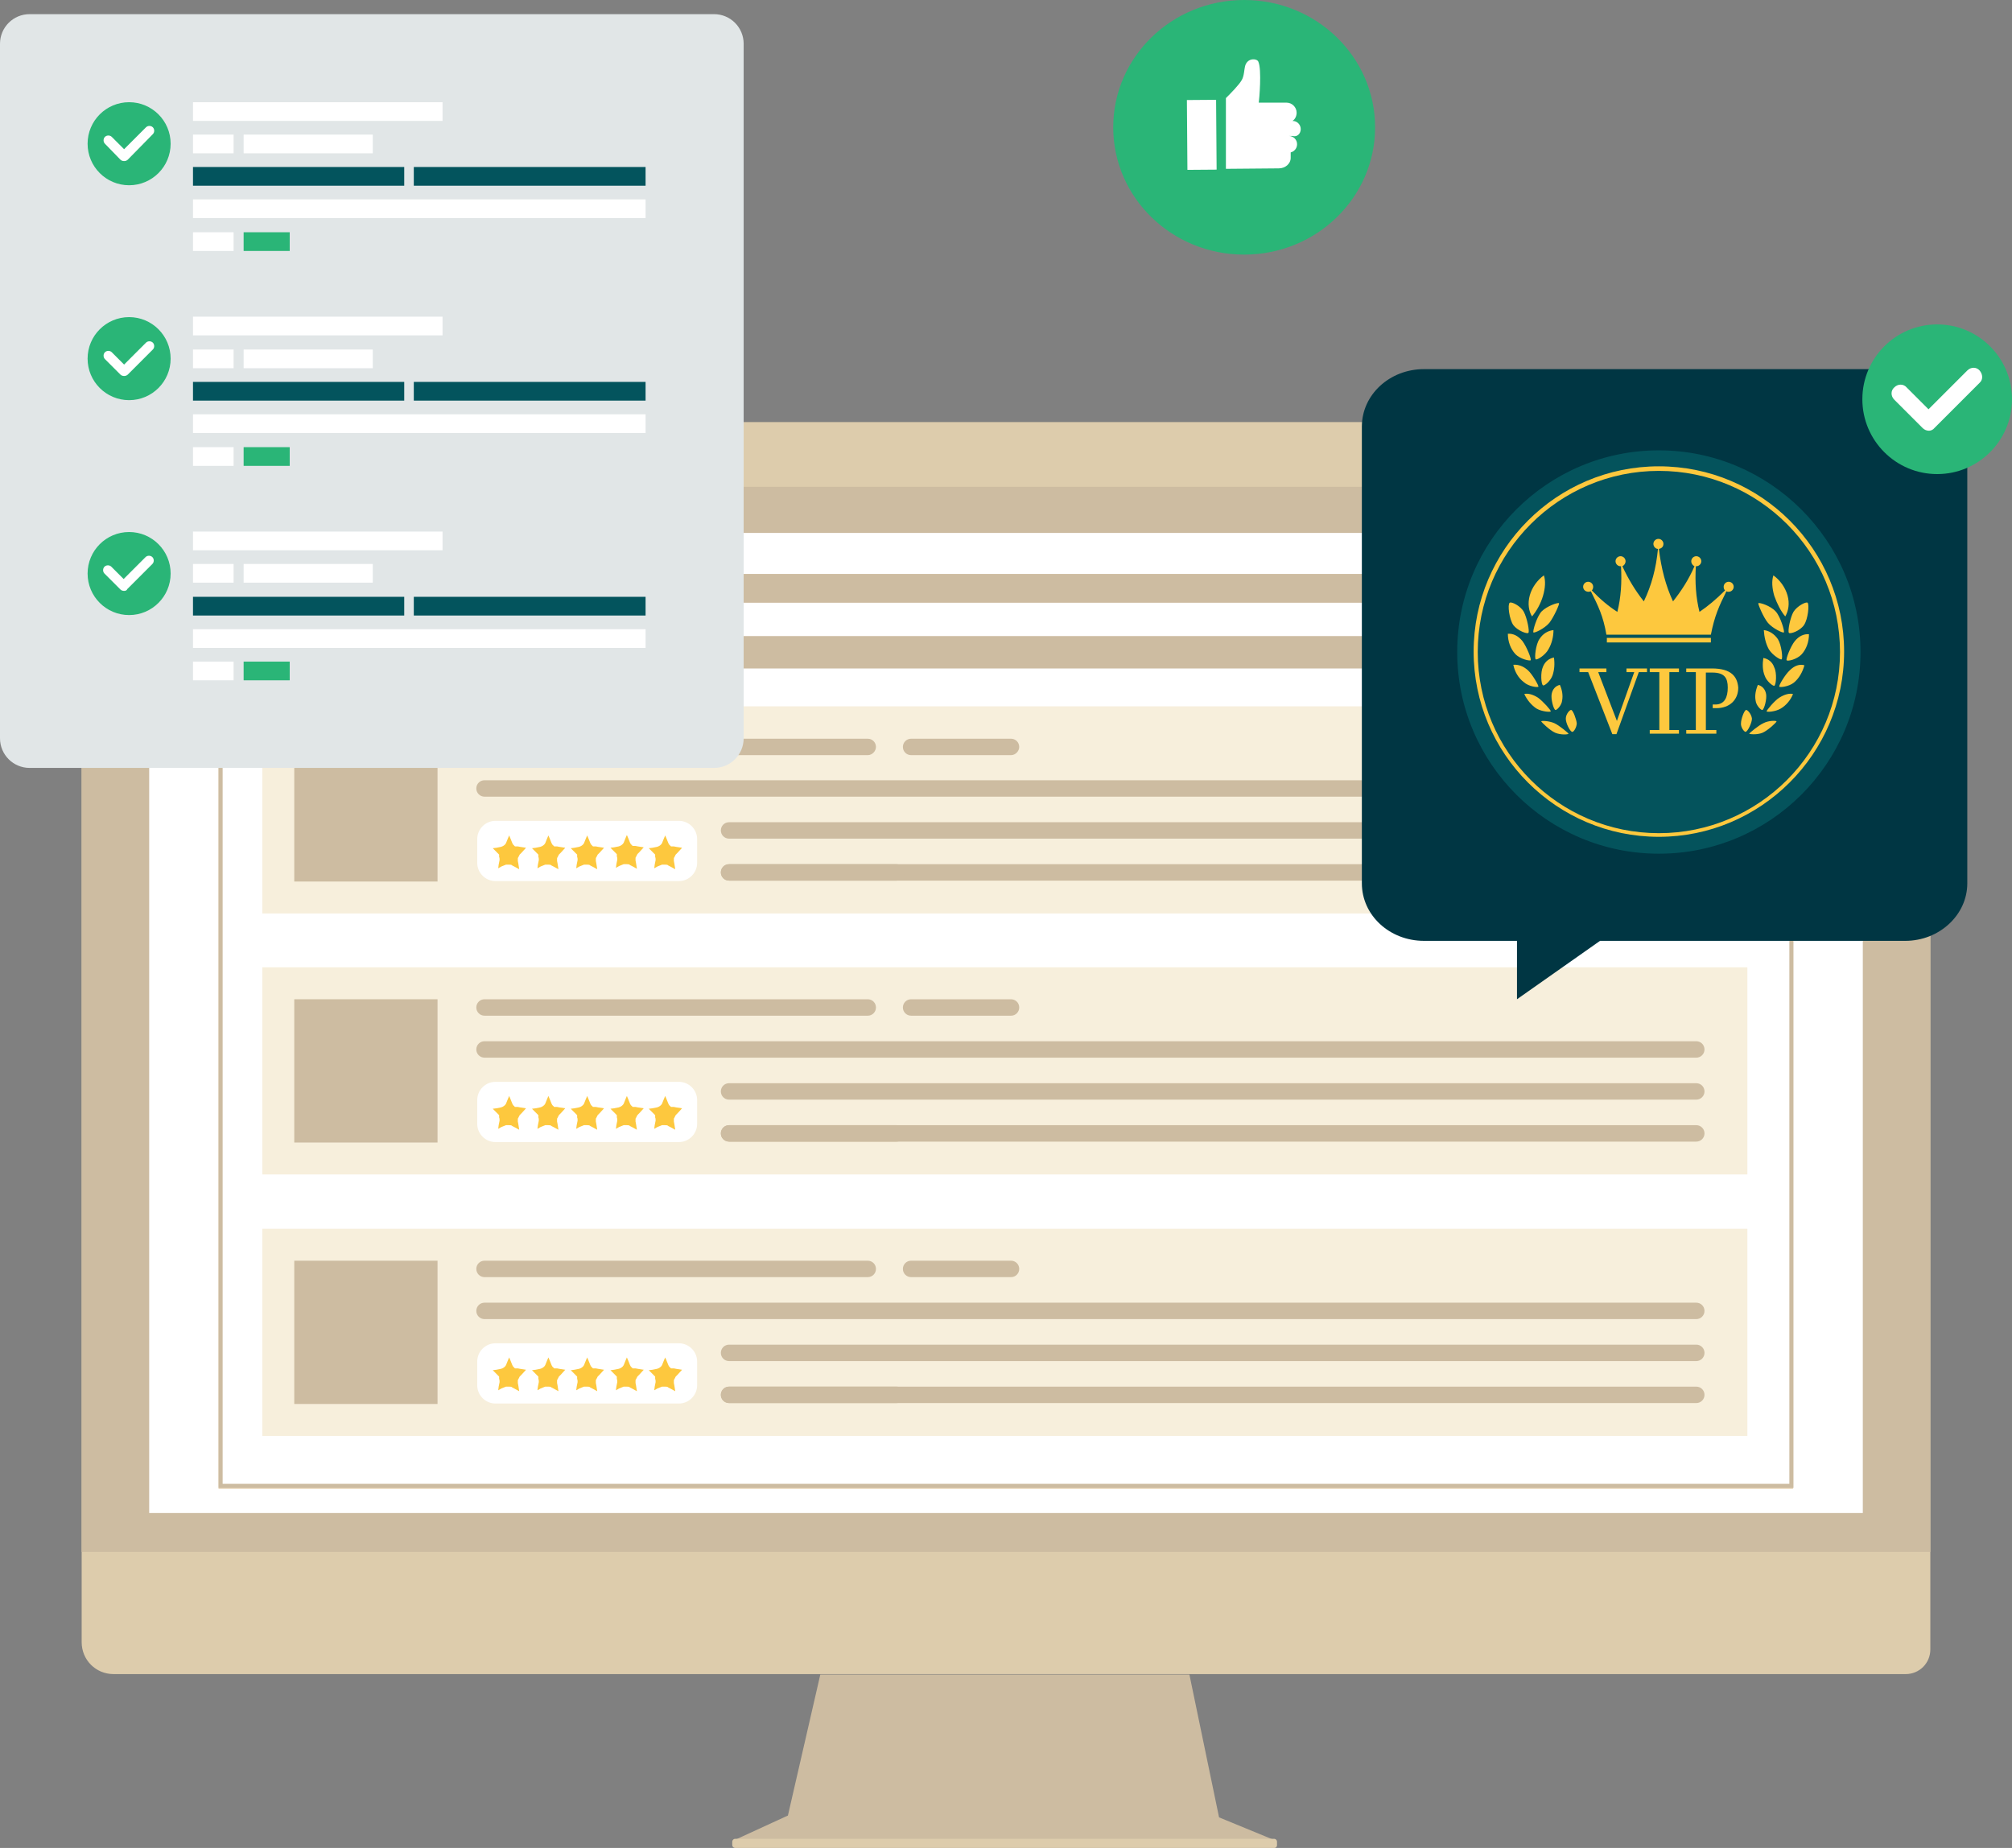 <?xml version="1.0" encoding="utf-8"?>
<!-- Generator: Adobe Illustrator 24.0.2, SVG Export Plug-In . SVG Version: 6.00 Build 0)  -->
<svg version="1.1" id="Layer_1" xmlns="http://www.w3.org/2000/svg" xmlns:xlink="http://www.w3.org/1999/xlink" x="0px" y="0px"
	 viewBox="0 0 441 405" style="enable-background:new 0 0 441 405;" xml:space="preserve">
<rect x="0" y="0" width="441" height="405" fill="#808080" stroke="none"/>
<style type="text/css">
	.st0{fill:#DDCCAC;}
	.st1{fill:#CDBCA1;}
	.st2{fill:#FFFFFF;}
	.st3{fill:#EBD9BA;}
	.st4{fill:#F7EFDC;}
	.st5{fill:#FDC83E;}
	.st6{opacity:0.36;}
	.st7{fill:#2AB577;}
	.st8{fill:#E1E6E7;}
	.st9{fill:#03545D;}
	.st10{fill:#003643;}
	.st11{fill:#04535C;}
</style>
<g>
	<path class="st0" d="M423.1,114.7v246.8c0,3-2.4,5.4-5.4,5.4H24.9c-3.9,0-7-3.1-7-7V114.7c0-2.8,0.5-5.5,1.5-8
		c3.2-8.3,11.3-14.2,20.8-14.2h360.7c9.5,0,17.5,5.9,20.8,14.2C422.6,109.2,423.1,111.9,423.1,114.7z"/>
	<path class="st1" d="M423.1,114.7v225.4H17.9V114.7c0-2.8,0.5-5.5,1.5-8h402.2C422.6,109.2,423.1,111.9,423.1,114.7z"/>
	<polygon class="st1" points="279.6,403.4 160.5,403.5 172.7,397.9 179.8,367 260.7,367 267.2,398.3 	"/>
	<path class="st0" d="M279.3,405H161.1c-0.3,0-0.6-0.3-0.6-0.6v-0.8c0-0.3,0.3-0.6,0.6-0.6h118.2c0.3,0,0.6,0.3,0.6,0.6v0.8
		C279.9,404.7,279.7,405,279.3,405z"/>
	<rect x="32.7" y="116.8" class="st2" width="375.6" height="214.8"/>
	<g>
		<g>
			<rect x="47.9" y="125.8" class="st3" width="345.1" height="200.5"/>
		</g>
		<g>
			<g>
				<g>
					<rect x="48.4" y="146.1" class="st2" width="344.3" height="179.6"/>
					<path class="st1" d="M392.2,146.5v178.7H48.8V146.5H392.2 M393.1,145.6H47.9v180.5h345.2V145.6L393.1,145.6z"/>
				</g>
			</g>
			<g>
				<g>
					<rect x="57.5" y="154.8" class="st4" width="325.5" height="45.4"/>
					<rect x="64.5" y="161.8" class="st1" width="31.4" height="31.4"/>
					<g>
						<g>
							<path class="st2" d="M148.8,193.1h-40.2c-2.2,0-4-1.8-4-4v-5.2c0-2.2,1.8-4,4-4h40.2c2.2,0,4,1.8,4,4v5.2
								C152.8,191.3,151,193.1,148.8,193.1z"/>
						</g>
						<g>
							<g>
								<path class="st5" d="M115.3,185.8L115.3,185.8l-1.3-0.2l-0.5-0.1c0,0-0.1,0-0.1,0c0,0,0,0,0,0c0,0,0,0-0.1,0c0,0,0,0,0,0
									c0,0,0,0-0.1,0c0,0,0,0,0,0c0,0,0,0-0.1,0c0,0,0,0,0,0c0,0,0,0-0.1,0c0,0,0,0,0,0c0,0-0.1,0-0.1,0c0,0,0,0,0,0
									c0,0-0.1,0-0.1-0.1c0,0,0,0,0,0c0,0-0.1,0-0.1-0.1c-0.2-0.1-0.3-0.3-0.4-0.5l-0.2-0.5l-0.2-0.5c0,0,0,0,0,0l-0.3-0.7l0,0v0
									l-0.3,0.7c0,0,0,0,0,0l-0.2,0.5l-0.2,0.5c-0.2,0.4-0.7,0.7-1.1,0.8l-0.5,0.1l-0.5,0.1l0,0l-0.8,0.1l0.9,0.9l0.4,0.4
									c0,0,0,0,0.1,0.1c0,0,0,0,0,0c0,0,0,0,0,0c0,0,0,0,0,0c0,0,0,0,0,0c0,0,0,0,0,0.1c0,0,0,0,0,0c0,0,0,0,0,0.1c0,0,0,0,0,0
									c0,0,0,0,0,0.1c0,0,0,0,0,0c0,0,0,0.1,0,0.1c0,0,0,0,0,0c0,0,0,0.1,0,0.1c0.1,0.2,0.1,0.5,0.1,0.7l-0.1,0.5l-0.1,0.5
									c0,0,0,0,0,0l-0.1,0.8l0.7-0.4c0,0,0,0,0,0l0.5-0.2l0.5-0.2c0,0,0,0,0.1,0c0,0,0,0,0,0c0,0,0,0,0,0c0,0,0,0,0.1,0
									c0,0,0,0,0,0c0,0,0,0,0.1,0c0,0,0,0,0,0c0,0,0.1,0,0.1,0c0,0,0,0,0,0c0.1,0,0.2,0,0.3,0v0c0.3,0,0.5,0,0.7,0.2l0.4,0.2
									l1.1,0.6l-0.2-1.3l-0.1-0.5c0,0,0-0.1,0-0.1c0,0,0,0,0,0c0,0,0,0,0-0.1c0,0,0,0,0,0c0,0,0,0,0-0.1c0,0,0,0,0,0
									c0,0,0-0.1,0-0.1c0,0,0,0,0,0c0,0,0-0.1,0-0.1c0,0,0,0,0,0c0-0.1,0-0.2,0.1-0.3h0c0.1-0.2,0.2-0.4,0.3-0.6l0.4-0.4
									L115.3,185.8L115.3,185.8z"/>
							</g>
							<g>
								<path class="st5" d="M123.9,185.8L123.9,185.8l-1.3-0.2l-0.5-0.1c0,0-0.1,0-0.1,0c0,0,0,0,0,0c0,0,0,0-0.1,0c0,0,0,0,0,0
									c0,0,0,0-0.1,0c0,0,0,0,0,0c0,0,0,0-0.1,0c0,0,0,0,0,0c0,0,0,0-0.1,0c0,0,0,0,0,0c0,0-0.1,0-0.1,0c0,0,0,0,0,0
									c0,0-0.1,0-0.1-0.1c0,0,0,0,0,0c0,0-0.1,0-0.1-0.1c-0.2-0.1-0.3-0.3-0.4-0.5l-0.2-0.5l-0.2-0.5c0,0,0,0,0,0l-0.3-0.7l0,0v0
									l-0.3,0.7c0,0,0,0,0,0l-0.2,0.5l-0.2,0.5c-0.2,0.4-0.7,0.7-1.1,0.8l-0.5,0.1l-0.5,0.1l0,0l-0.8,0.1l0.9,0.9l0.4,0.4
									c0,0,0,0,0.1,0.1c0,0,0,0,0,0c0,0,0,0,0,0c0,0,0,0,0,0c0,0,0,0,0,0c0,0,0,0,0,0.1c0,0,0,0,0,0c0,0,0,0,0,0.1c0,0,0,0,0,0
									c0,0,0,0,0,0.1c0,0,0,0,0,0c0,0,0,0.1,0,0.1c0,0,0,0,0,0c0,0,0,0.1,0,0.1c0.1,0.2,0.1,0.5,0.1,0.7l-0.1,0.5l-0.1,0.5
									c0,0,0,0,0,0l-0.1,0.8l0.7-0.4c0,0,0,0,0,0l0.5-0.2l0.5-0.2c0,0,0,0,0.1,0c0,0,0,0,0,0c0,0,0,0,0,0c0,0,0,0,0.1,0
									c0,0,0,0,0,0c0,0,0,0,0.1,0c0,0,0,0,0,0c0,0,0.1,0,0.1,0c0,0,0,0,0,0c0.1,0,0.2,0,0.3,0v0c0.3,0,0.5,0,0.7,0.2l0.4,0.2
									l1.1,0.6l-0.2-1.3l-0.1-0.5c0,0,0-0.1,0-0.1c0,0,0,0,0,0c0,0,0,0,0-0.1c0,0,0,0,0,0c0,0,0,0,0-0.1c0,0,0,0,0,0
									c0,0,0-0.1,0-0.1c0,0,0,0,0,0c0,0,0-0.1,0-0.1c0,0,0,0,0,0c0-0.1,0-0.2,0.1-0.3h0c0.1-0.2,0.2-0.4,0.3-0.6l0.4-0.4
									L123.9,185.8L123.9,185.8z"/>
							</g>
							<g>
								<path class="st5" d="M132.4,185.8L132.4,185.8l-1.3-0.2l-0.5-0.1c0,0-0.1,0-0.1,0c0,0,0,0,0,0c0,0,0,0-0.1,0c0,0,0,0,0,0
									c0,0,0,0-0.1,0c0,0,0,0,0,0c0,0,0,0-0.1,0c0,0,0,0,0,0c0,0,0,0-0.1,0c0,0,0,0,0,0c0,0-0.1,0-0.1,0c0,0,0,0,0,0
									c0,0-0.1,0-0.1-0.1c0,0,0,0,0,0c0,0-0.1,0-0.1-0.1c-0.2-0.1-0.3-0.3-0.4-0.5l-0.2-0.5l-0.2-0.5c0,0,0,0,0,0l-0.3-0.7l0,0v0
									l-0.3,0.7c0,0,0,0,0,0l-0.2,0.5l-0.2,0.5c-0.2,0.4-0.7,0.7-1.1,0.8l-0.5,0.1l-0.5,0.1l0,0l-0.8,0.1l0.9,0.9l0.4,0.4
									c0,0,0,0,0.1,0.1c0,0,0,0,0,0c0,0,0,0,0,0c0,0,0,0,0,0c0,0,0,0,0,0c0,0,0,0,0,0.1c0,0,0,0,0,0c0,0,0,0,0,0.1c0,0,0,0,0,0
									c0,0,0,0,0,0.1c0,0,0,0,0,0c0,0,0,0.1,0,0.1c0,0,0,0,0,0c0,0,0,0.1,0,0.1c0.1,0.2,0.1,0.5,0.1,0.7l-0.1,0.5l-0.1,0.5
									c0,0,0,0,0,0l-0.1,0.8l0.7-0.4c0,0,0,0,0,0l0.5-0.2l0.5-0.2c0,0,0,0,0.1,0c0,0,0,0,0,0c0,0,0,0,0,0c0,0,0,0,0.1,0
									c0,0,0,0,0,0c0,0,0,0,0.1,0c0,0,0,0,0,0c0,0,0.1,0,0.1,0c0,0,0,0,0,0c0.1,0,0.2,0,0.3,0v0c0.3,0,0.5,0,0.7,0.2l0.4,0.2
									l1.1,0.6l-0.2-1.3l-0.1-0.5c0,0,0-0.1,0-0.1c0,0,0,0,0,0c0,0,0,0,0-0.1c0,0,0,0,0,0c0,0,0,0,0-0.1c0,0,0,0,0,0
									c0,0,0-0.1,0-0.1c0,0,0,0,0,0c0,0,0-0.1,0-0.1c0,0,0,0,0,0c0-0.1,0-0.2,0.1-0.3h0c0.1-0.2,0.2-0.4,0.3-0.6l0.4-0.4
									L132.4,185.8L132.4,185.8z"/>
							</g>
							<g>
								<path class="st5" d="M141.1,185.7L141.1,185.7l-1.3-0.2l-0.5-0.1c0,0-0.1,0-0.1,0c0,0,0,0,0,0c0,0,0,0-0.1,0c0,0,0,0,0,0
									c0,0,0,0-0.1,0c0,0,0,0,0,0c0,0,0,0-0.1,0c0,0,0,0,0,0c0,0,0,0-0.1,0c0,0,0,0,0,0c0,0-0.1,0-0.1,0c0,0,0,0,0,0
									c0,0-0.1,0-0.1-0.1c0,0,0,0,0,0c0,0-0.1,0-0.1-0.1c-0.2-0.1-0.3-0.3-0.4-0.5l-0.2-0.5l-0.2-0.5c0,0,0,0,0,0l-0.3-0.7l0,0v0
									l-0.3,0.7c0,0,0,0,0,0l-0.2,0.5l-0.2,0.5c-0.2,0.4-0.7,0.7-1.1,0.8l-0.5,0.1l-0.5,0.1l0,0l-0.8,0.1l0.9,0.9l0.4,0.4
									c0,0,0,0,0.1,0.1c0,0,0,0,0,0c0,0,0,0,0,0c0,0,0,0,0,0c0,0,0,0,0,0c0,0,0,0,0,0.1c0,0,0,0,0,0c0,0,0,0,0,0.1c0,0,0,0,0,0
									c0,0,0,0,0,0.1c0,0,0,0,0,0c0,0,0,0.1,0,0.1c0,0,0,0,0,0c0,0,0,0.1,0,0.1c0.1,0.2,0.1,0.5,0.1,0.7l-0.1,0.5l-0.1,0.5
									c0,0,0,0,0,0l-0.1,0.8l0.7-0.4c0,0,0,0,0,0l0.5-0.2l0.5-0.2c0,0,0,0,0.1,0c0,0,0,0,0,0c0,0,0,0,0,0c0,0,0,0,0.1,0
									c0,0,0,0,0,0c0,0,0,0,0.1,0c0,0,0,0,0,0c0,0,0.1,0,0.1,0c0,0,0,0,0,0c0.1,0,0.2,0,0.3,0v0c0.3,0,0.5,0,0.7,0.2l0.4,0.2
									l1.1,0.6l-0.2-1.3l-0.1-0.5c0,0,0-0.1,0-0.1c0,0,0,0,0,0c0,0,0,0,0-0.1c0,0,0,0,0,0c0,0,0,0,0-0.1c0,0,0,0,0,0
									c0,0,0-0.1,0-0.1c0,0,0,0,0,0c0,0,0-0.1,0-0.1c0,0,0,0,0,0c0-0.1,0-0.2,0.1-0.3h0c0.1-0.2,0.2-0.4,0.3-0.6l0.4-0.4
									L141.1,185.7L141.1,185.7z"/>
							</g>
							<g>
								<path class="st5" d="M149.5,185.8L149.5,185.8l-1.3-0.2l-0.5-0.1c0,0-0.1,0-0.1,0c0,0,0,0,0,0c0,0,0,0-0.1,0c0,0,0,0,0,0
									c0,0,0,0-0.1,0c0,0,0,0,0,0c0,0,0,0-0.1,0c0,0,0,0,0,0c0,0,0,0-0.1,0c0,0,0,0,0,0c0,0-0.1,0-0.1,0c0,0,0,0,0,0
									c0,0-0.1,0-0.1-0.1c0,0,0,0,0,0c0,0-0.1,0-0.1-0.1c-0.2-0.1-0.3-0.3-0.4-0.5l-0.2-0.5l-0.2-0.5c0,0,0,0,0,0l-0.3-0.7l0,0v0
									l-0.3,0.7c0,0,0,0,0,0l-0.2,0.5l-0.2,0.5c-0.2,0.4-0.7,0.7-1.1,0.8l-0.5,0.1l-0.5,0.1l0,0l-0.8,0.1l0.9,0.9l0.4,0.4
									c0,0,0,0,0.1,0.1c0,0,0,0,0,0c0,0,0,0,0,0c0,0,0,0,0,0c0,0,0,0,0,0c0,0,0,0,0,0.1c0,0,0,0,0,0c0,0,0,0,0,0.1c0,0,0,0,0,0
									c0,0,0,0,0,0.1c0,0,0,0,0,0c0,0,0,0.1,0,0.1c0,0,0,0,0,0c0,0,0,0.1,0,0.1c0.1,0.2,0.1,0.5,0.1,0.7l-0.1,0.5l-0.1,0.5
									c0,0,0,0,0,0l-0.1,0.8l0.7-0.4c0,0,0,0,0,0l0.5-0.2l0.5-0.2c0,0,0,0,0.1,0c0,0,0,0,0,0c0,0,0,0,0,0c0,0,0,0,0.1,0
									c0,0,0,0,0,0c0,0,0,0,0.1,0c0,0,0,0,0,0c0,0,0.1,0,0.1,0c0,0,0,0,0,0c0.1,0,0.2,0,0.3,0v0c0.3,0,0.5,0,0.7,0.2l0.4,0.2
									l1.1,0.6l-0.2-1.3l-0.1-0.5c0,0,0-0.1,0-0.1c0,0,0,0,0,0c0,0,0,0,0-0.1c0,0,0,0,0,0c0,0,0,0,0-0.1c0,0,0,0,0,0
									c0,0,0-0.1,0-0.1c0,0,0,0,0,0c0,0,0-0.1,0-0.1c0,0,0,0,0,0c0-0.1,0-0.2,0.1-0.3h0c0.1-0.2,0.2-0.4,0.3-0.6l0.4-0.4
									L149.5,185.8L149.5,185.8z"/>
							</g>
						</g>
					</g>
					<g id="XMLID_367_">
						<g id="XMLID_373_">
							<path class="st1" d="M221.6,165.5h-21.9c-1,0-1.8-0.8-1.8-1.8c0-1,0.8-1.8,1.8-1.8h21.9c1,0,1.8,0.8,1.8,1.8
								C223.4,164.6,222.6,165.5,221.6,165.5z"/>
						</g>
						<g id="XMLID_372_">
							<path class="st1" d="M190.2,165.5h-84c-1,0-1.8-0.8-1.8-1.8c0-1,0.8-1.8,1.8-1.8h84c1,0,1.8,0.8,1.8,1.8
								C192,164.6,191.2,165.5,190.2,165.5z"/>
						</g>
						<g id="XMLID_371_">
							<path class="st1" d="M371.8,174.6H106.2c-1,0-1.8-0.8-1.8-1.8s0.8-1.8,1.8-1.8h265.6c1,0,1.8,0.8,1.8,1.8
								S372.8,174.6,371.8,174.6z"/>
						</g>
						<g id="XMLID_370_">
							<path class="st1" d="M371.8,183.8h-212c-1,0-1.8-0.8-1.8-1.8s0.8-1.8,1.8-1.8h212c1,0,1.8,0.8,1.8,1.8
								S372.8,183.8,371.8,183.8z"/>
						</g>
						<g id="XMLID_1_">
							<path class="st1" d="M371.8,193h-212c-1,0-1.8-0.8-1.8-1.8c0-1,0.8-1.8,1.8-1.8h212c1,0,1.8,0.8,1.8,1.8
								C373.6,192.2,372.8,193,371.8,193z"/>
						</g>
						<g id="XMLID_12_">
							<path class="st1" d="M196.5,193h-36.7c-1,0-1.8-0.8-1.8-1.8c0-1,0.8-1.8,1.8-1.8h36.7c1,0,1.8,0.8,1.8,1.8
								C198.3,192.2,197.5,193,196.5,193z"/>
						</g>
					</g>
				</g>
			</g>
			<g>
				<rect x="57.5" y="212" class="st4" width="325.5" height="45.4"/>
				<rect x="64.5" y="219" class="st1" width="31.4" height="31.4"/>
				<g>
					<g>
						<path class="st2" d="M148.8,250.3h-40.2c-2.2,0-4-1.8-4-4v-5.2c0-2.2,1.8-4,4-4h40.2c2.2,0,4,1.8,4,4v5.2
							C152.8,248.5,151,250.3,148.8,250.3z"/>
					</g>
					<g>
						<g>
							<path class="st5" d="M115.3,242.9L115.3,242.9l-1.3-0.2l-0.5-0.1c0,0-0.1,0-0.1,0c0,0,0,0,0,0c0,0,0,0-0.1,0c0,0,0,0,0,0
								c0,0,0,0-0.1,0c0,0,0,0,0,0c0,0,0,0-0.1,0c0,0,0,0,0,0c0,0,0,0-0.1,0c0,0,0,0,0,0c0,0-0.1,0-0.1,0c0,0,0,0,0,0
								c0,0-0.1,0-0.1-0.1c0,0,0,0,0,0c0,0-0.1,0-0.1-0.1c-0.2-0.1-0.3-0.3-0.4-0.5l-0.2-0.5l-0.2-0.5c0,0,0,0,0,0l-0.3-0.7l0,0v0
								l-0.3,0.7c0,0,0,0,0,0l-0.2,0.5l-0.2,0.5c-0.2,0.4-0.7,0.7-1.1,0.8l-0.5,0.1l-0.5,0.1l0,0l-0.8,0.1l0.9,0.9l0.4,0.4
								c0,0,0,0,0.1,0.1c0,0,0,0,0,0c0,0,0,0,0,0c0,0,0,0,0,0c0,0,0,0,0,0c0,0,0,0,0,0.1c0,0,0,0,0,0c0,0,0,0,0,0.1c0,0,0,0,0,0
								c0,0,0,0,0,0.1c0,0,0,0,0,0c0,0,0,0.1,0,0.1c0,0,0,0,0,0c0,0,0,0.1,0,0.1c0.1,0.2,0.1,0.5,0.1,0.7l-0.1,0.5l-0.1,0.5
								c0,0,0,0,0,0l-0.1,0.8l0.7-0.4c0,0,0,0,0,0l0.5-0.2l0.5-0.2c0,0,0,0,0.1,0c0,0,0,0,0,0c0,0,0,0,0,0c0,0,0,0,0.1,0
								c0,0,0,0,0,0c0,0,0,0,0.1,0c0,0,0,0,0,0c0,0,0.1,0,0.1,0c0,0,0,0,0,0c0.1,0,0.2,0,0.3,0v0c0.3,0,0.5,0,0.7,0.2l0.4,0.2
								l1.1,0.6l-0.2-1.3l-0.1-0.5c0,0,0-0.1,0-0.1c0,0,0,0,0,0c0,0,0,0,0-0.1c0,0,0,0,0,0c0,0,0,0,0-0.1c0,0,0,0,0,0
								c0,0,0-0.1,0-0.1c0,0,0,0,0,0c0,0,0-0.1,0-0.1c0,0,0,0,0,0c0-0.1,0-0.2,0.1-0.3h0c0.1-0.2,0.2-0.4,0.3-0.6l0.4-0.4
								L115.3,242.9L115.3,242.9z"/>
						</g>
						<g>
							<path class="st5" d="M123.9,242.9L123.9,242.9l-1.3-0.2l-0.5-0.1c0,0-0.1,0-0.1,0c0,0,0,0,0,0c0,0,0,0-0.1,0c0,0,0,0,0,0
								c0,0,0,0-0.1,0c0,0,0,0,0,0c0,0,0,0-0.1,0c0,0,0,0,0,0c0,0,0,0-0.1,0c0,0,0,0,0,0c0,0-0.1,0-0.1,0c0,0,0,0,0,0
								c0,0-0.1,0-0.1-0.1c0,0,0,0,0,0c0,0-0.1,0-0.1-0.1c-0.2-0.1-0.3-0.3-0.4-0.5l-0.2-0.5l-0.2-0.5c0,0,0,0,0,0l-0.3-0.7l0,0v0
								l-0.3,0.7c0,0,0,0,0,0l-0.2,0.5l-0.2,0.5c-0.2,0.4-0.7,0.7-1.1,0.8l-0.5,0.1l-0.5,0.1l0,0l-0.8,0.1l0.9,0.9l0.4,0.4
								c0,0,0,0,0.1,0.1c0,0,0,0,0,0c0,0,0,0,0,0c0,0,0,0,0,0c0,0,0,0,0,0c0,0,0,0,0,0.1c0,0,0,0,0,0c0,0,0,0,0,0.1c0,0,0,0,0,0
								c0,0,0,0,0,0.1c0,0,0,0,0,0c0,0,0,0.1,0,0.1c0,0,0,0,0,0c0,0,0,0.1,0,0.1c0.1,0.2,0.1,0.5,0.1,0.7l-0.1,0.5l-0.1,0.5
								c0,0,0,0,0,0l-0.1,0.8l0.7-0.4c0,0,0,0,0,0l0.5-0.2l0.5-0.2c0,0,0,0,0.1,0c0,0,0,0,0,0c0,0,0,0,0,0c0,0,0,0,0.1,0
								c0,0,0,0,0,0c0,0,0,0,0.1,0c0,0,0,0,0,0c0,0,0.1,0,0.1,0c0,0,0,0,0,0c0.1,0,0.2,0,0.3,0v0c0.3,0,0.5,0,0.7,0.2l0.4,0.2
								l1.1,0.6l-0.2-1.3l-0.1-0.5c0,0,0-0.1,0-0.1c0,0,0,0,0,0c0,0,0,0,0-0.1c0,0,0,0,0,0c0,0,0,0,0-0.1c0,0,0,0,0,0
								c0,0,0-0.1,0-0.1c0,0,0,0,0,0c0,0,0-0.1,0-0.1c0,0,0,0,0,0c0-0.1,0-0.2,0.1-0.3h0c0.1-0.2,0.2-0.4,0.3-0.6l0.4-0.4
								L123.9,242.9L123.9,242.9z"/>
						</g>
						<g>
							<path class="st5" d="M132.4,242.9L132.4,242.9l-1.3-0.2l-0.5-0.1c0,0-0.1,0-0.1,0c0,0,0,0,0,0c0,0,0,0-0.1,0c0,0,0,0,0,0
								c0,0,0,0-0.1,0c0,0,0,0,0,0c0,0,0,0-0.1,0c0,0,0,0,0,0c0,0,0,0-0.1,0c0,0,0,0,0,0c0,0-0.1,0-0.1,0c0,0,0,0,0,0
								c0,0-0.1,0-0.1-0.1c0,0,0,0,0,0c0,0-0.1,0-0.1-0.1c-0.2-0.1-0.3-0.3-0.4-0.5l-0.2-0.5l-0.2-0.5c0,0,0,0,0,0l-0.3-0.7l0,0v0
								l-0.3,0.7c0,0,0,0,0,0l-0.2,0.5l-0.2,0.5c-0.2,0.4-0.7,0.7-1.1,0.8l-0.5,0.1l-0.5,0.1l0,0l-0.8,0.1l0.9,0.9l0.4,0.4
								c0,0,0,0,0.1,0.1c0,0,0,0,0,0c0,0,0,0,0,0c0,0,0,0,0,0c0,0,0,0,0,0c0,0,0,0,0,0.1c0,0,0,0,0,0c0,0,0,0,0,0.1c0,0,0,0,0,0
								c0,0,0,0,0,0.1c0,0,0,0,0,0c0,0,0,0.1,0,0.1c0,0,0,0,0,0c0,0,0,0.1,0,0.1c0.1,0.2,0.1,0.5,0.1,0.7l-0.1,0.5l-0.1,0.5
								c0,0,0,0,0,0l-0.1,0.8l0.7-0.4c0,0,0,0,0,0l0.5-0.2l0.5-0.2c0,0,0,0,0.1,0c0,0,0,0,0,0c0,0,0,0,0,0c0,0,0,0,0.1,0
								c0,0,0,0,0,0c0,0,0,0,0.1,0c0,0,0,0,0,0c0,0,0.1,0,0.1,0c0,0,0,0,0,0c0.1,0,0.2,0,0.3,0v0c0.3,0,0.5,0,0.7,0.2l0.4,0.2
								l1.1,0.6l-0.2-1.3l-0.1-0.5c0,0,0-0.1,0-0.1c0,0,0,0,0,0c0,0,0,0,0-0.1c0,0,0,0,0,0c0,0,0,0,0-0.1c0,0,0,0,0,0
								c0,0,0-0.1,0-0.1c0,0,0,0,0,0c0,0,0-0.1,0-0.1c0,0,0,0,0,0c0-0.1,0-0.2,0.1-0.3h0c0.1-0.2,0.2-0.4,0.3-0.6l0.4-0.4
								L132.4,242.9L132.4,242.9z"/>
						</g>
						<g>
							<path class="st5" d="M141.1,242.9L141.1,242.9l-1.3-0.2l-0.5-0.1c0,0-0.1,0-0.1,0c0,0,0,0,0,0c0,0,0,0-0.1,0c0,0,0,0,0,0
								c0,0,0,0-0.1,0c0,0,0,0,0,0c0,0,0,0-0.1,0c0,0,0,0,0,0c0,0,0,0-0.1,0c0,0,0,0,0,0c0,0-0.1,0-0.1,0c0,0,0,0,0,0
								c0,0-0.1,0-0.1-0.1c0,0,0,0,0,0c0,0-0.1,0-0.1-0.1c-0.2-0.1-0.3-0.3-0.4-0.5l-0.2-0.5l-0.2-0.5c0,0,0,0,0,0l-0.3-0.7l0,0v0
								l-0.3,0.7c0,0,0,0,0,0l-0.2,0.5l-0.2,0.5c-0.2,0.4-0.7,0.7-1.1,0.8l-0.5,0.1l-0.5,0.1l0,0l-0.8,0.1l0.9,0.9l0.4,0.4
								c0,0,0,0,0.1,0.1c0,0,0,0,0,0c0,0,0,0,0,0c0,0,0,0,0,0c0,0,0,0,0,0c0,0,0,0,0,0.1c0,0,0,0,0,0c0,0,0,0,0,0.1c0,0,0,0,0,0
								c0,0,0,0,0,0.1c0,0,0,0,0,0c0,0,0,0.1,0,0.1c0,0,0,0,0,0c0,0,0,0.1,0,0.1c0.1,0.2,0.1,0.5,0.1,0.7l-0.1,0.5l-0.1,0.5
								c0,0,0,0,0,0l-0.1,0.8l0.7-0.4c0,0,0,0,0,0l0.5-0.2l0.5-0.2c0,0,0,0,0.1,0c0,0,0,0,0,0c0,0,0,0,0,0c0,0,0,0,0.1,0
								c0,0,0,0,0,0c0,0,0,0,0.1,0c0,0,0,0,0,0c0,0,0.1,0,0.1,0c0,0,0,0,0,0c0.1,0,0.2,0,0.3,0v0c0.3,0,0.5,0,0.7,0.2l0.4,0.2
								l1.1,0.6l-0.2-1.3l-0.1-0.5c0,0,0-0.1,0-0.1c0,0,0,0,0,0c0,0,0,0,0-0.1c0,0,0,0,0,0c0,0,0,0,0-0.1c0,0,0,0,0,0
								c0,0,0-0.1,0-0.1c0,0,0,0,0,0c0,0,0-0.1,0-0.1c0,0,0,0,0,0c0-0.1,0-0.2,0.1-0.3h0c0.1-0.2,0.2-0.4,0.3-0.6l0.4-0.4
								L141.1,242.9L141.1,242.9z"/>
						</g>
						<g>
							<path class="st5" d="M149.5,242.9L149.5,242.9l-1.3-0.2l-0.5-0.1c0,0-0.1,0-0.1,0c0,0,0,0,0,0c0,0,0,0-0.1,0c0,0,0,0,0,0
								c0,0,0,0-0.1,0c0,0,0,0,0,0c0,0,0,0-0.1,0c0,0,0,0,0,0c0,0,0,0-0.1,0c0,0,0,0,0,0c0,0-0.1,0-0.1,0c0,0,0,0,0,0
								c0,0-0.1,0-0.1-0.1c0,0,0,0,0,0c0,0-0.1,0-0.1-0.1c-0.2-0.1-0.3-0.3-0.4-0.5l-0.2-0.5l-0.2-0.5c0,0,0,0,0,0l-0.3-0.7l0,0v0
								l-0.3,0.7c0,0,0,0,0,0l-0.2,0.5l-0.2,0.5c-0.2,0.4-0.7,0.7-1.1,0.8l-0.5,0.1l-0.5,0.1l0,0l-0.8,0.1l0.9,0.9l0.4,0.4
								c0,0,0,0,0.1,0.1c0,0,0,0,0,0c0,0,0,0,0,0c0,0,0,0,0,0c0,0,0,0,0,0c0,0,0,0,0,0.1c0,0,0,0,0,0c0,0,0,0,0,0.1c0,0,0,0,0,0
								c0,0,0,0,0,0.1c0,0,0,0,0,0c0,0,0,0.1,0,0.1c0,0,0,0,0,0c0,0,0,0.1,0,0.1c0.1,0.2,0.1,0.5,0.1,0.7l-0.1,0.5l-0.1,0.5
								c0,0,0,0,0,0l-0.1,0.8l0.7-0.4c0,0,0,0,0,0l0.5-0.2l0.5-0.2c0,0,0,0,0.1,0c0,0,0,0,0,0c0,0,0,0,0,0c0,0,0,0,0.1,0
								c0,0,0,0,0,0c0,0,0,0,0.1,0c0,0,0,0,0,0c0,0,0.1,0,0.1,0c0,0,0,0,0,0c0.1,0,0.2,0,0.3,0v0c0.3,0,0.5,0,0.7,0.2l0.4,0.2
								l1.1,0.6l-0.2-1.3l-0.1-0.5c0,0,0-0.1,0-0.1c0,0,0,0,0,0c0,0,0,0,0-0.1c0,0,0,0,0,0c0,0,0,0,0-0.1c0,0,0,0,0,0
								c0,0,0-0.1,0-0.1c0,0,0,0,0,0c0,0,0-0.1,0-0.1c0,0,0,0,0,0c0-0.1,0-0.2,0.1-0.3h0c0.1-0.2,0.2-0.4,0.3-0.6l0.4-0.4
								L149.5,242.9L149.5,242.9z"/>
						</g>
					</g>
				</g>
				<g id="XMLID_13_">
					<g id="XMLID_19_">
						<path class="st1" d="M221.6,222.6h-21.9c-1,0-1.8-0.8-1.8-1.8c0-1,0.8-1.8,1.8-1.8h21.9c1,0,1.8,0.8,1.8,1.8
							C223.4,221.8,222.6,222.6,221.6,222.6z"/>
					</g>
					<g id="XMLID_18_">
						<path class="st1" d="M190.2,222.6h-84c-1,0-1.8-0.8-1.8-1.8c0-1,0.8-1.8,1.8-1.8h84c1,0,1.8,0.8,1.8,1.8
							C192,221.8,191.2,222.6,190.2,222.6z"/>
					</g>
					<g id="XMLID_17_">
						<path class="st1" d="M371.8,231.8H106.2c-1,0-1.8-0.8-1.8-1.8s0.8-1.8,1.8-1.8h265.6c1,0,1.8,0.8,1.8,1.8
							S372.8,231.8,371.8,231.8z"/>
					</g>
					<g id="XMLID_16_">
						<path class="st1" d="M371.8,241h-212c-1,0-1.8-0.8-1.8-1.8c0-1,0.8-1.8,1.8-1.8h212c1,0,1.8,0.8,1.8,1.8
							C373.6,240.2,372.8,241,371.8,241z"/>
					</g>
					<g id="XMLID_15_">
						<path class="st1" d="M371.8,250.2h-212c-1,0-1.8-0.8-1.8-1.8s0.8-1.8,1.8-1.8h212c1,0,1.8,0.8,1.8,1.8
							S372.8,250.2,371.8,250.2z"/>
					</g>
					<g id="XMLID_14_">
						<path class="st1" d="M196.5,250.2h-36.7c-1,0-1.8-0.8-1.8-1.8s0.8-1.8,1.8-1.8h36.7c1,0,1.8,0.8,1.8,1.8
							S197.5,250.2,196.5,250.2z"/>
					</g>
				</g>
			</g>
			<g>
				<rect x="57.5" y="269.3" class="st4" width="325.5" height="45.4"/>
				<rect x="64.5" y="276.3" class="st1" width="31.4" height="31.4"/>
				<g>
					<g>
						<path class="st2" d="M148.8,307.6h-40.2c-2.2,0-4-1.8-4-4v-5.2c0-2.2,1.8-4,4-4h40.2c2.2,0,4,1.8,4,4v5.2
							C152.8,305.8,151,307.6,148.8,307.6z"/>
					</g>
					<g>
						<g>
							<path class="st5" d="M115.3,300.2L115.3,300.2L114,300l-0.5-0.1c0,0-0.1,0-0.1,0c0,0,0,0,0,0c0,0,0,0-0.1,0c0,0,0,0,0,0
								c0,0,0,0-0.1,0c0,0,0,0,0,0c0,0,0,0-0.1,0c0,0,0,0,0,0c0,0,0,0-0.1,0c0,0,0,0,0,0c0,0-0.1,0-0.1,0c0,0,0,0,0,0
								c0,0-0.1,0-0.1-0.1c0,0,0,0,0,0c0,0-0.1,0-0.1-0.1c-0.2-0.1-0.3-0.3-0.4-0.5l-0.2-0.5l-0.2-0.5c0,0,0,0,0,0l-0.3-0.7l0,0v0
								l-0.3,0.7c0,0,0,0,0,0l-0.2,0.5l-0.2,0.5c-0.2,0.4-0.7,0.7-1.1,0.8l-0.5,0.1l-0.5,0.1l0,0l-0.8,0.1l0.9,0.9l0.4,0.4
								c0,0,0,0,0.1,0.1c0,0,0,0,0,0c0,0,0,0,0,0c0,0,0,0,0,0c0,0,0,0,0,0c0,0,0,0,0,0.1c0,0,0,0,0,0c0,0,0,0,0,0.1c0,0,0,0,0,0
								c0,0,0,0,0,0.1c0,0,0,0,0,0c0,0,0,0.1,0,0.1c0,0,0,0,0,0c0,0,0,0.1,0,0.1c0.1,0.2,0.1,0.5,0.1,0.7l-0.1,0.5l-0.1,0.5
								c0,0,0,0,0,0l-0.1,0.8l0.7-0.4c0,0,0,0,0,0l0.5-0.2l0.5-0.2c0,0,0,0,0.1,0c0,0,0,0,0,0c0,0,0,0,0,0c0,0,0,0,0.1,0
								c0,0,0,0,0,0c0,0,0,0,0.1,0c0,0,0,0,0,0c0,0,0.1,0,0.1,0c0,0,0,0,0,0c0.1,0,0.2,0,0.3,0l0,0c0.3,0,0.5,0,0.7,0.2l0.4,0.2
								l1.1,0.6l-0.2-1.3l-0.1-0.5c0,0,0-0.1,0-0.1c0,0,0,0,0,0c0,0,0,0,0-0.1c0,0,0,0,0,0c0,0,0,0,0-0.1c0,0,0,0,0,0
								c0,0,0-0.1,0-0.1c0,0,0,0,0,0c0,0,0-0.1,0-0.1c0,0,0,0,0,0c0-0.1,0-0.2,0.1-0.3l0,0c0.1-0.2,0.2-0.4,0.3-0.6l0.4-0.4
								L115.3,300.2L115.3,300.2z"/>
						</g>
						<g>
							<path class="st5" d="M123.9,300.2L123.9,300.2l-1.3-0.2l-0.5-0.1c0,0-0.1,0-0.1,0c0,0,0,0,0,0c0,0,0,0-0.1,0c0,0,0,0,0,0
								c0,0,0,0-0.1,0c0,0,0,0,0,0c0,0,0,0-0.1,0c0,0,0,0,0,0c0,0,0,0-0.1,0c0,0,0,0,0,0c0,0-0.1,0-0.1,0c0,0,0,0,0,0
								c0,0-0.1,0-0.1-0.1c0,0,0,0,0,0c0,0-0.1,0-0.1-0.1c-0.2-0.1-0.3-0.3-0.4-0.5l-0.2-0.5l-0.2-0.5c0,0,0,0,0,0l-0.3-0.7l0,0v0
								l-0.3,0.7c0,0,0,0,0,0l-0.2,0.5l-0.2,0.5c-0.2,0.4-0.7,0.7-1.1,0.8l-0.5,0.1l-0.5,0.1l0,0l-0.8,0.1l0.9,0.9l0.4,0.4
								c0,0,0,0,0.1,0.1c0,0,0,0,0,0c0,0,0,0,0,0c0,0,0,0,0,0c0,0,0,0,0,0c0,0,0,0,0,0.1c0,0,0,0,0,0c0,0,0,0,0,0.1c0,0,0,0,0,0
								c0,0,0,0,0,0.1c0,0,0,0,0,0c0,0,0,0.1,0,0.1c0,0,0,0,0,0c0,0,0,0.1,0,0.1c0.1,0.2,0.1,0.5,0.1,0.7l-0.1,0.5l-0.1,0.5
								c0,0,0,0,0,0l-0.1,0.8l0.7-0.4c0,0,0,0,0,0l0.5-0.2l0.5-0.2c0,0,0,0,0.1,0c0,0,0,0,0,0c0,0,0,0,0,0c0,0,0,0,0.1,0
								c0,0,0,0,0,0c0,0,0,0,0.1,0c0,0,0,0,0,0c0,0,0.1,0,0.1,0c0,0,0,0,0,0c0.1,0,0.2,0,0.3,0l0,0c0.3,0,0.5,0,0.7,0.2l0.4,0.2
								l1.1,0.6l-0.2-1.3l-0.1-0.5c0,0,0-0.1,0-0.1c0,0,0,0,0,0c0,0,0,0,0-0.1c0,0,0,0,0,0c0,0,0,0,0-0.1c0,0,0,0,0,0
								c0,0,0-0.1,0-0.1c0,0,0,0,0,0c0,0,0-0.1,0-0.1c0,0,0,0,0,0c0-0.1,0-0.2,0.1-0.3l0,0c0.1-0.2,0.2-0.4,0.3-0.6l0.4-0.4
								L123.9,300.2L123.9,300.2z"/>
						</g>
						<g>
							<path class="st5" d="M132.4,300.2L132.4,300.2l-1.3-0.2l-0.5-0.1c0,0-0.1,0-0.1,0c0,0,0,0,0,0c0,0,0,0-0.1,0c0,0,0,0,0,0
								c0,0,0,0-0.1,0c0,0,0,0,0,0c0,0,0,0-0.1,0c0,0,0,0,0,0c0,0,0,0-0.1,0c0,0,0,0,0,0c0,0-0.1,0-0.1,0c0,0,0,0,0,0
								c0,0-0.1,0-0.1-0.1c0,0,0,0,0,0c0,0-0.1,0-0.1-0.1c-0.2-0.1-0.3-0.3-0.4-0.5l-0.2-0.5l-0.2-0.5c0,0,0,0,0,0l-0.3-0.7l0,0v0
								l-0.3,0.7c0,0,0,0,0,0l-0.2,0.5l-0.2,0.5c-0.2,0.4-0.7,0.7-1.1,0.8l-0.5,0.1l-0.5,0.1l0,0l-0.8,0.1l0.9,0.9l0.4,0.4
								c0,0,0,0,0.1,0.1c0,0,0,0,0,0c0,0,0,0,0,0c0,0,0,0,0,0c0,0,0,0,0,0c0,0,0,0,0,0.1c0,0,0,0,0,0c0,0,0,0,0,0.1c0,0,0,0,0,0
								c0,0,0,0,0,0.1c0,0,0,0,0,0c0,0,0,0.1,0,0.1c0,0,0,0,0,0c0,0,0,0.1,0,0.1c0.1,0.2,0.1,0.5,0.1,0.7l-0.1,0.5l-0.1,0.5
								c0,0,0,0,0,0l-0.1,0.8l0.7-0.4c0,0,0,0,0,0l0.5-0.2l0.5-0.2c0,0,0,0,0.1,0c0,0,0,0,0,0c0,0,0,0,0,0c0,0,0,0,0.1,0
								c0,0,0,0,0,0c0,0,0,0,0.1,0c0,0,0,0,0,0c0,0,0.1,0,0.1,0c0,0,0,0,0,0c0.1,0,0.2,0,0.3,0l0,0c0.3,0,0.5,0,0.7,0.2l0.4,0.2
								l1.1,0.6l-0.2-1.3l-0.1-0.5c0,0,0-0.1,0-0.1c0,0,0,0,0,0c0,0,0,0,0-0.1c0,0,0,0,0,0c0,0,0,0,0-0.1c0,0,0,0,0,0
								c0,0,0-0.1,0-0.1c0,0,0,0,0,0c0,0,0-0.1,0-0.1c0,0,0,0,0,0c0-0.1,0-0.2,0.1-0.3l0,0c0.1-0.2,0.2-0.4,0.3-0.6l0.4-0.4
								L132.4,300.2L132.4,300.2z"/>
						</g>
						<g>
							<path class="st5" d="M141.1,300.2L141.1,300.2l-1.3-0.2l-0.5-0.1c0,0-0.1,0-0.1,0c0,0,0,0,0,0c0,0,0,0-0.1,0c0,0,0,0,0,0
								c0,0,0,0-0.1,0c0,0,0,0,0,0c0,0,0,0-0.1,0c0,0,0,0,0,0c0,0,0,0-0.1,0c0,0,0,0,0,0c0,0-0.1,0-0.1,0c0,0,0,0,0,0
								c0,0-0.1,0-0.1-0.1c0,0,0,0,0,0c0,0-0.1,0-0.1-0.1c-0.2-0.1-0.3-0.3-0.4-0.5l-0.2-0.5l-0.2-0.5c0,0,0,0,0,0l-0.3-0.7l0,0v0
								l-0.3,0.7c0,0,0,0,0,0l-0.2,0.5l-0.2,0.5c-0.2,0.4-0.7,0.7-1.1,0.8l-0.5,0.1l-0.5,0.1l0,0l-0.8,0.1l0.9,0.9l0.4,0.4
								c0,0,0,0,0.1,0.1c0,0,0,0,0,0c0,0,0,0,0,0c0,0,0,0,0,0c0,0,0,0,0,0c0,0,0,0,0,0.1c0,0,0,0,0,0c0,0,0,0,0,0.1c0,0,0,0,0,0
								c0,0,0,0,0,0.1c0,0,0,0,0,0c0,0,0,0.1,0,0.1c0,0,0,0,0,0c0,0,0,0.1,0,0.1c0.1,0.2,0.1,0.5,0.1,0.7l-0.1,0.5l-0.1,0.5
								c0,0,0,0,0,0l-0.1,0.8l0.7-0.4c0,0,0,0,0,0l0.5-0.2l0.5-0.2c0,0,0,0,0.1,0c0,0,0,0,0,0c0,0,0,0,0,0c0,0,0,0,0.1,0
								c0,0,0,0,0,0c0,0,0,0,0.1,0c0,0,0,0,0,0c0,0,0.1,0,0.1,0c0,0,0,0,0,0c0.1,0,0.2,0,0.3,0l0,0c0.3,0,0.5,0,0.7,0.2l0.4,0.2
								l1.1,0.6l-0.2-1.3l-0.1-0.5c0,0,0-0.1,0-0.1c0,0,0,0,0,0c0,0,0,0,0-0.1c0,0,0,0,0,0c0,0,0,0,0-0.1c0,0,0,0,0,0
								c0,0,0-0.1,0-0.1c0,0,0,0,0,0c0,0,0-0.1,0-0.1c0,0,0,0,0,0c0-0.1,0-0.2,0.1-0.3l0,0c0.1-0.2,0.2-0.4,0.3-0.6l0.4-0.4
								L141.1,300.2L141.1,300.2z"/>
						</g>
						<g>
							<path class="st5" d="M149.5,300.2L149.5,300.2l-1.3-0.2l-0.5-0.1c0,0-0.1,0-0.1,0c0,0,0,0,0,0c0,0,0,0-0.1,0c0,0,0,0,0,0
								c0,0,0,0-0.1,0c0,0,0,0,0,0c0,0,0,0-0.1,0c0,0,0,0,0,0c0,0,0,0-0.1,0c0,0,0,0,0,0c0,0-0.1,0-0.1,0c0,0,0,0,0,0
								c0,0-0.1,0-0.1-0.1c0,0,0,0,0,0c0,0-0.1,0-0.1-0.1c-0.2-0.1-0.3-0.3-0.4-0.5l-0.2-0.5l-0.2-0.5c0,0,0,0,0,0l-0.3-0.7l0,0v0
								l-0.3,0.7c0,0,0,0,0,0l-0.2,0.5l-0.2,0.5c-0.2,0.4-0.7,0.7-1.1,0.8l-0.5,0.1l-0.5,0.1l0,0l-0.8,0.1l0.9,0.9l0.4,0.4
								c0,0,0,0,0.1,0.1c0,0,0,0,0,0c0,0,0,0,0,0c0,0,0,0,0,0c0,0,0,0,0,0c0,0,0,0,0,0.1c0,0,0,0,0,0c0,0,0,0,0,0.1c0,0,0,0,0,0
								c0,0,0,0,0,0.1c0,0,0,0,0,0c0,0,0,0.1,0,0.1c0,0,0,0,0,0c0,0,0,0.1,0,0.1c0.1,0.2,0.1,0.5,0.1,0.7l-0.1,0.5l-0.1,0.5
								c0,0,0,0,0,0l-0.1,0.8l0.7-0.4c0,0,0,0,0,0l0.5-0.2l0.5-0.2c0,0,0,0,0.1,0c0,0,0,0,0,0c0,0,0,0,0,0c0,0,0,0,0.1,0
								c0,0,0,0,0,0c0,0,0,0,0.1,0c0,0,0,0,0,0c0,0,0.1,0,0.1,0c0,0,0,0,0,0c0.1,0,0.2,0,0.3,0l0,0c0.3,0,0.5,0,0.7,0.2l0.4,0.2
								l1.1,0.6l-0.2-1.3l-0.1-0.5c0,0,0-0.1,0-0.1c0,0,0,0,0,0c0,0,0,0,0-0.1c0,0,0,0,0,0c0,0,0,0,0-0.1c0,0,0,0,0,0
								c0,0,0-0.1,0-0.1c0,0,0,0,0,0c0,0,0-0.1,0-0.1c0,0,0,0,0,0c0-0.1,0-0.2,0.1-0.3l0,0c0.1-0.2,0.2-0.4,0.3-0.6l0.4-0.4
								L149.5,300.2L149.5,300.2z"/>
						</g>
					</g>
				</g>
				<g id="XMLID_20_">
					<g id="XMLID_26_">
						<path class="st1" d="M221.6,279.9h-21.9c-1,0-1.8-0.8-1.8-1.8c0-1,0.8-1.8,1.8-1.8h21.9c1,0,1.8,0.8,1.8,1.8
							C223.4,279.1,222.6,279.9,221.6,279.9z"/>
					</g>
					<g id="XMLID_25_">
						<path class="st1" d="M190.2,279.9h-84c-1,0-1.8-0.8-1.8-1.8c0-1,0.8-1.8,1.8-1.8h84c1,0,1.8,0.8,1.8,1.8
							C192,279.1,191.2,279.9,190.2,279.9z"/>
					</g>
					<g id="XMLID_24_">
						<path class="st1" d="M371.8,289.1H106.2c-1,0-1.8-0.8-1.8-1.8s0.8-1.8,1.8-1.8h265.6c1,0,1.8,0.8,1.8,1.8
							S372.8,289.1,371.8,289.1z"/>
					</g>
					<g id="XMLID_23_">
						<path class="st1" d="M371.8,298.3h-212c-1,0-1.8-0.8-1.8-1.8s0.8-1.8,1.8-1.8h212c1,0,1.8,0.8,1.8,1.8
							S372.8,298.3,371.8,298.3z"/>
					</g>
					<g id="XMLID_22_">
						<path class="st1" d="M371.8,307.5h-212c-1,0-1.8-0.8-1.8-1.8s0.8-1.8,1.8-1.8h212c1,0,1.8,0.8,1.8,1.8
							S372.8,307.5,371.8,307.5z"/>
					</g>
					<g id="XMLID_21_">
						<path class="st1" d="M196.5,307.5h-36.7c-1,0-1.8-0.8-1.8-1.8s0.8-1.8,1.8-1.8h36.7c1,0,1.8,0.8,1.8,1.8
							S197.5,307.5,196.5,307.5z"/>
					</g>
				</g>
			</g>
			<g>
				<g>
					<rect x="47.9" y="125.8" class="st1" width="345.2" height="19.9"/>
				</g>
				<g>
					<rect x="83.7" y="132.1" class="st2" width="293.5" height="7.3"/>
				</g>
				<g class="st6">
					<g>
						<polygon class="st2" points="71.7,133.1 71.7,138.3 74.3,135.7 						"/>
					</g>
					<g>
						<polygon class="st2" points="61.4,138.3 61.4,133.1 58.9,135.7 						"/>
					</g>
				</g>
			</g>
		</g>
	</g>
</g>
<g>
	<g>
		<g>
			<g>
				<g>
					<g>
						<ellipse class="st7" cx="272.7" cy="27.9" rx="28.7" ry="27.9"/>
					</g>
					
						<rect x="260.2" y="21.9" transform="matrix(1 -7.485137e-03 7.485137e-03 1 -0.214 1.972)" class="st2" width="6.4" height="15.3"/>
					<g>
						<path class="st2" d="M285.1,28.3c0-1-0.8-1.8-1.8-1.8c0.6-0.4,0.9-1.1,0.9-1.8c0-1.2-1-2.2-2.2-2.2l-6.1,0
							c0.1-0.6,0.7-7.3-0.1-9c-0.3-0.7-2.4-0.9-2.9,1c-0.2,0.8-0.2,2.1-0.7,3c-0.6,1.1-2.5,3-3.5,4v15.5l11.6-0.1
							c1.4,0,2.6-1,2.6-2.3l0-1.2c0.8-0.2,1.4-0.9,1.4-1.8c0-1-0.8-1.8-1.8-1.8l0.8,0C284.3,30.1,285.1,29.3,285.1,28.3z"/>
					</g>
				</g>
			</g>
		</g>
		<g>
			<g>
				<path class="st8" d="M156.5,168.3H6.5c-3.6,0-6.5-2.9-6.5-6.5V9.6C0,6,2.9,3.1,6.5,3.1h150c3.6,0,6.5,2.9,6.5,6.5v152.2
					C163,165.4,160.1,168.3,156.5,168.3z"/>
			</g>
			<g>
				<g>
					<g>
						<g>
							<rect x="42.3" y="22.4" class="st2" width="54.7" height="4.1"/>
						</g>
					</g>
					<g>
						<rect x="42.3" y="29.5" class="st2" width="8.9" height="4.1"/>
					</g>
					<g>
						<rect x="90.7" y="36.6" class="st9" width="50.8" height="4.1"/>
					</g>
					<g>
						<rect x="53.4" y="29.5" class="st2" width="28.3" height="4.1"/>
					</g>
					<g>
						<rect x="42.3" y="50.9" class="st2" width="8.9" height="4.1"/>
					</g>
					<g>
						<rect x="53.4" y="50.9" class="st7" width="10.1" height="4.1"/>
					</g>
					<g>
						<rect x="42.3" y="36.6" class="st9" width="46.3" height="4.1"/>
					</g>
					<g>
						<rect x="42.3" y="43.7" class="st2" width="99.2" height="4.1"/>
					</g>
				</g>
				<g>
					<g>
						<g>
							<rect x="42.3" y="69.4" class="st2" width="54.7" height="4.1"/>
						</g>
					</g>
					<g>
						<rect x="42.3" y="76.6" class="st2" width="8.9" height="4.1"/>
					</g>
					<g>
						<rect x="90.7" y="83.7" class="st9" width="50.8" height="4.1"/>
					</g>
					<g>
						<rect x="53.4" y="76.6" class="st2" width="28.3" height="4.1"/>
					</g>
					<g>
						<rect x="42.3" y="98" class="st2" width="8.9" height="4.1"/>
					</g>
					<g>
						<rect x="53.4" y="98" class="st7" width="10.1" height="4.1"/>
					</g>
					<g>
						<rect x="42.3" y="83.7" class="st9" width="46.3" height="4.1"/>
					</g>
					<g>
						<rect x="42.3" y="90.8" class="st2" width="99.2" height="4.1"/>
					</g>
				</g>
				<g>
					<g>
						<g>
							<rect x="42.3" y="116.5" class="st2" width="54.7" height="4.1"/>
						</g>
					</g>
					<g>
						<rect x="42.3" y="123.6" class="st2" width="8.9" height="4.1"/>
					</g>
					<g>
						<rect x="90.7" y="130.8" class="st9" width="50.8" height="4.1"/>
					</g>
					<g>
						<rect x="53.4" y="123.6" class="st2" width="28.3" height="4.1"/>
					</g>
					<g>
						<rect x="42.3" y="145" class="st2" width="8.9" height="4.1"/>
					</g>
					<g>
						<rect x="53.4" y="145" class="st7" width="10.1" height="4.1"/>
					</g>
					<g>
						<rect x="42.3" y="130.8" class="st9" width="46.3" height="4.1"/>
					</g>
					<g>
						<rect x="42.3" y="137.9" class="st2" width="99.2" height="4.1"/>
					</g>
				</g>
			</g>
			<g>
				<ellipse class="st7" cx="28.3" cy="31.5" rx="9.1" ry="9.1"/>
				<g>
					<path class="st2" d="M27.2,35.3c-0.3,0-0.6-0.1-0.8-0.3L23,31.5c-0.4-0.4-0.4-1.1,0-1.5c0.4-0.4,1.1-0.4,1.5,0l2.7,2.7l4.8-4.8
						c0.4-0.4,1.1-0.4,1.5,0c0.4,0.4,0.4,1.1,0,1.5L28,35C27.8,35.2,27.5,35.3,27.2,35.3z"/>
				</g>
			</g>
			<g>
				<ellipse class="st7" cx="28.3" cy="78.6" rx="9.1" ry="9.1"/>
				<g>
					<path class="st2" d="M27.2,82.4c-0.3,0-0.6-0.1-0.8-0.3L23,78.7c-0.4-0.4-0.4-1.1,0-1.5c0.4-0.4,1.1-0.4,1.5,0l2.7,2.7l4.8-4.8
						c0.4-0.4,1.1-0.4,1.5,0c0.4,0.4,0.4,1.1,0,1.5L28,82.1C27.8,82.3,27.5,82.4,27.2,82.4z"/>
				</g>
			</g>
			<g>
				<ellipse class="st7" cx="28.3" cy="125.7" rx="9.1" ry="9.1"/>
				<g>
					<path class="st2" d="M27.2,129.5c-0.3,0-0.6-0.1-0.8-0.3l-3.5-3.5c-0.4-0.4-0.4-1.1,0-1.5c0.4-0.4,1.1-0.4,1.5,0l2.7,2.7
						l4.8-4.8c0.4-0.4,1.1-0.4,1.5,0s0.4,1.1,0,1.5l-5.5,5.5C27.8,129.4,27.5,129.5,27.2,129.5z"/>
				</g>
			</g>
		</g>
	</g>
	<g>
		<g>
			<g>
				<path class="st10" d="M312.1,80.9h105.5c7.5,0,13.6,5.6,13.6,12.6v6.3v93.8c0,6.9-6.1,12.6-13.6,12.6h-66.9L332.5,219v-12.8
					h-20.4c-7.5,0-13.6-5.6-13.6-12.6V99.8v-6.3C298.5,86.5,304.6,80.9,312.1,80.9z"/>
			</g>
			<g>
				<g>
					
						<ellipse transform="matrix(0.23 -0.973 0.973 0.23 140.969 463.901)" class="st11" cx="363.6" cy="142.9" rx="45" ry="45"/>
					<path class="st10" d="M363.6,188.7c-25.3,0-45.8-20.6-45.8-45.8s20.6-45.8,45.8-45.8c25.3,0,45.8,20.6,45.8,45.8
						S388.8,188.7,363.6,188.7z M363.6,98.7c-24.4,0-44.2,19.8-44.2,44.2s19.8,44.2,44.2,44.2s44.2-19.8,44.2-44.2
						S387.9,98.7,363.6,98.7z"/>
				</g>
				<g>
					<path class="st5" d="M363.6,183.4c-22.4,0-40.6-18.2-40.6-40.6s18.2-40.6,40.6-40.6c22.4,0,40.6,18.2,40.6,40.6
						S385.9,183.4,363.6,183.4z M363.6,103.2c-21.9,0-39.7,17.8-39.7,39.7c0,21.9,17.8,39.7,39.7,39.7c21.9,0,39.7-17.8,39.7-39.7
						C403.3,121,385.5,103.2,363.6,103.2z"/>
				</g>
				<path class="st5" d="M340.1,152.1c-0.2,1.1,0.4,3.3,0.8,3.5c0.3,0.1,1.4-1,1.5-2.1c0.2-1.1,0-2.3-0.5-3.4
					C341,150.3,340.3,151,340.1,152.1z M352.2,140.8H375v-1h-22.8V140.8z M348.2,129.7c0.2,0,0.4-0.1,0.5-0.1
					c1.6,3.2,2.7,5.4,3.4,9.5H375c0.8-4.1,1.8-6.3,3.4-9.5c0.2,0.1,0.3,0.1,0.5,0.1c0.6,0,1.1-0.5,1.1-1.1c0-0.6-0.5-1.1-1.1-1.1
					c-0.6,0-1.1,0.5-1.1,1.1c0,0.3,0.1,0.6,0.3,0.8c-1.9,1.9-3.8,3.5-5.6,4.7c-0.8-3.2-1-6.5-0.8-10c0,0,0.1,0,0.1,0
					c0.6,0,1.1-0.5,1.1-1.1c0-0.6-0.5-1.1-1.1-1.1c-0.6,0-1.1,0.5-1.1,1.1c0,0.5,0.3,0.9,0.7,1.1c-1.2,2.8-2.8,5.3-4.7,7.7
					c-1.6-3.4-2.6-7.3-3.1-11.5c0.6-0.1,1-0.5,1-1.1c0-0.6-0.5-1.1-1.1-1.1c-0.6,0-1.1,0.5-1.1,1.1c0,0.6,0.5,1.1,1,1.1
					c-0.4,4.2-1.4,8-3.1,11.5c-1.9-2.4-3.4-4.9-4.7-7.7c0.4-0.2,0.7-0.6,0.7-1.1c0-0.6-0.5-1.1-1.1-1.1s-1.1,0.5-1.1,1.1
					c0,0.6,0.5,1.1,1.1,1.1c0,0,0.1,0,0.1,0c0.2,3.5,0,6.8-0.8,10c-1.9-1.2-3.8-2.8-5.6-4.7c0.2-0.2,0.3-0.5,0.3-0.8
					c0-0.6-0.5-1.1-1.1-1.1s-1.1,0.5-1.1,1.1C347,129.2,347.5,129.7,348.2,129.7z M338.2,150.2c0.3,0.2,1.7-1,2.1-2.2
					c0.4-1.2,0.5-2.5,0.3-3.9c-1,0.2-1.9,0.8-2.4,2C337.6,147.4,337.8,150,338.2,150.2z M336.1,138.6c0.2,0.2,2.4-0.8,3.5-2.1
					c1-1.3,2.3-4.2,2.1-4.3c-0.2-0.2-2.6,0.6-3.8,1.8C336.8,135.2,335.9,138.4,336.1,138.6z M338.2,130.6c0.5-1.7,0.6-3.3,0.2-4.5
					c-1.4,1-2.6,2.6-3.1,4.4c-0.5,1.8-0.2,3.5,0.5,4.6C336.8,133.9,337.7,132.3,338.2,130.6z M339.4,142.3c0.7-1.2,1.1-2.7,1.1-4.2
					c-1.1,0.1-2.3,0.7-3.1,2c-0.8,1.2-1.1,4.1-0.8,4.4C336.9,144.7,338.7,143.6,339.4,142.3z M393.4,140.5c-0.9,1.1-2,3.9-1.8,4.2
					c0.2,0.3,2.3-0.2,3.3-1.3c1-1.1,1.6-2.7,1.6-4.4C395.4,138.9,394.3,139.4,393.4,140.5z M391.3,135.1c0.7-1.2,1-2.8,0.5-4.6
					c-0.5-1.8-1.7-3.4-3.1-4.4c-0.4,1.2-0.3,2.8,0.2,4.5C389.5,132.3,390.3,133.9,391.3,135.1z M392.1,138.7
					c0.3,0.3,2.4-0.4,3.3-1.7c0.9-1.3,1.2-4.5,0.8-4.9c-0.3-0.3-2.3,0.7-3.1,2C392.4,135.3,391.8,138.3,392.1,138.7z M390.5,144.5
					c0.3-0.2,0-3.1-0.8-4.4c-0.8-1.2-2-1.9-3.1-2c0.1,1.5,0.4,2.9,1.1,4.2C388.5,143.6,390.3,144.7,390.5,144.5z M391,138.6
					c0.2-0.2-0.7-3.4-1.8-4.6c-1.2-1.3-3.6-2-3.8-1.8c-0.1,0.2,1.1,3.1,2.1,4.3S390.8,138.8,391,138.6z M386.5,144.2
					c-0.2,1.3-0.2,2.7,0.3,3.9c0.4,1.2,1.8,2.3,2.1,2.2c0.4-0.2,0.6-2.8,0-4C388.5,145.1,387.6,144.4,386.5,144.2z M386.3,155.6
					c0.4-0.2,1-2.4,0.8-3.5c-0.2-1.1-0.9-1.8-1.8-2c-0.5,1.2-0.7,2.4-0.5,3.4C384.9,154.6,386,155.7,386.3,155.6z M382.7,155.6
					c-0.4,0.1-1.1,2-1.1,2.9c-0.1,0.9,0.7,1.9,1,1.9c0.5-0.1,1.4-2,1.4-2.9C383.9,156.5,383,155.5,382.7,155.6z M375.2,146.5h-5.6
					v0.8h2.1v12.7h-2.1v0.8h6.6v-0.8h-2.3v-12.6h1.4c2.7,0,3.4,1.2,3.4,3.3c0,2.1-0.7,3.7-2.7,3.7c-0.3,0-0.6,0-0.6,0v0.8
					c0,0,0.3,0,0.8,0c2.9,0,4.8-1.8,4.8-4.5C380.8,148.3,379.5,146.5,375.2,146.5z M361.6,147.3h2.1v12.7h-2.1v0.8h6.4v-0.8h-2.1
					v-12.7h2.1v-0.8h-6.4V147.3z M386.5,158.5c-1.1,0.5-3.1,2.2-3.1,2.3c0,0.1,1.7,0.3,2.9-0.2c1.2-0.5,3.1-2.3,3.1-2.5
					C389.3,157.9,387.6,157.9,386.5,158.5z M390,152.9c-1.1,0.7-2.8,2.8-2.8,3c0.1,0.2,1.9,0.1,3.1-0.6c1.2-0.7,2.2-1.9,2.7-3.2
					C392.2,151.9,391.1,152.2,390,152.9z M392.3,146.9c-1,0.9-2.5,3.4-2.3,3.6c0.1,0.2,2.1,0,3.2-0.9c1.1-0.9,1.9-2.3,2.3-3.8
					C394.4,145.5,393.3,145.9,392.3,146.9z M356.5,147.3h1.7l-3.8,10.7l-4.1-10.7h1.8v-0.8h-5.9v0.8h1.9l5.3,13.6h0.9l4.9-13.6h1.8
					v-0.8h-4.5V147.3z M339.9,155.9c0.1-0.2-1.7-2.2-2.8-3c-1.1-0.7-2.2-1-3-0.8c0.6,1.3,1.6,2.5,2.7,3.2
					C338,156,339.9,156.1,339.9,155.9z M337.2,150.5c0.1-0.2-1.3-2.7-2.3-3.6c-1-0.9-2.1-1.3-3.2-1.2c0.3,1.5,1.1,2.9,2.3,3.8
					C335.1,150.5,337.1,150.7,337.2,150.5z M335.5,144.7c0.2-0.3-0.9-3-1.8-4.2c-0.9-1.1-2-1.7-3.2-1.6c0,1.7,0.6,3.3,1.6,4.4
					C333.2,144.5,335.4,144.9,335.5,144.7z M344.4,155.6c-0.3-0.1-1.2,0.9-1.2,1.9c0,1,0.9,2.8,1.4,2.9c0.3,0.1,1-1,1-1.9
					C345.5,157.6,344.8,155.7,344.4,155.6z M340.7,158.5c-1.1-0.5-2.8-0.6-2.9-0.4c0,0.1,1.9,2,3.1,2.5c1.2,0.5,2.8,0.4,2.9,0.2
					C343.8,160.7,341.8,159,340.7,158.5z M335,138.7c0.3-0.3-0.3-3.3-1-4.6c-0.7-1.3-2.7-2.3-3.1-2c-0.5,0.4-0.1,3.6,0.8,4.9
					C332.6,138.2,334.7,139,335,138.7z"/>
			</g>
		</g>
		<g>
			<circle class="st7" cx="424.6" cy="87.5" r="16.4"/>
			<g>
				<path class="st2" d="M422.8,94.4c-0.5,0-1-0.2-1.4-0.6l-6.2-6.2c-0.8-0.8-0.8-2,0-2.7c0.8-0.8,2-0.8,2.7,0l4.8,4.8l8.5-8.5
					c0.8-0.8,2-0.8,2.7,0s0.8,2,0,2.7l-9.9,9.9C423.7,94.2,423.2,94.4,422.8,94.4z"/>
			</g>
		</g>
	</g>
</g>
</svg>
